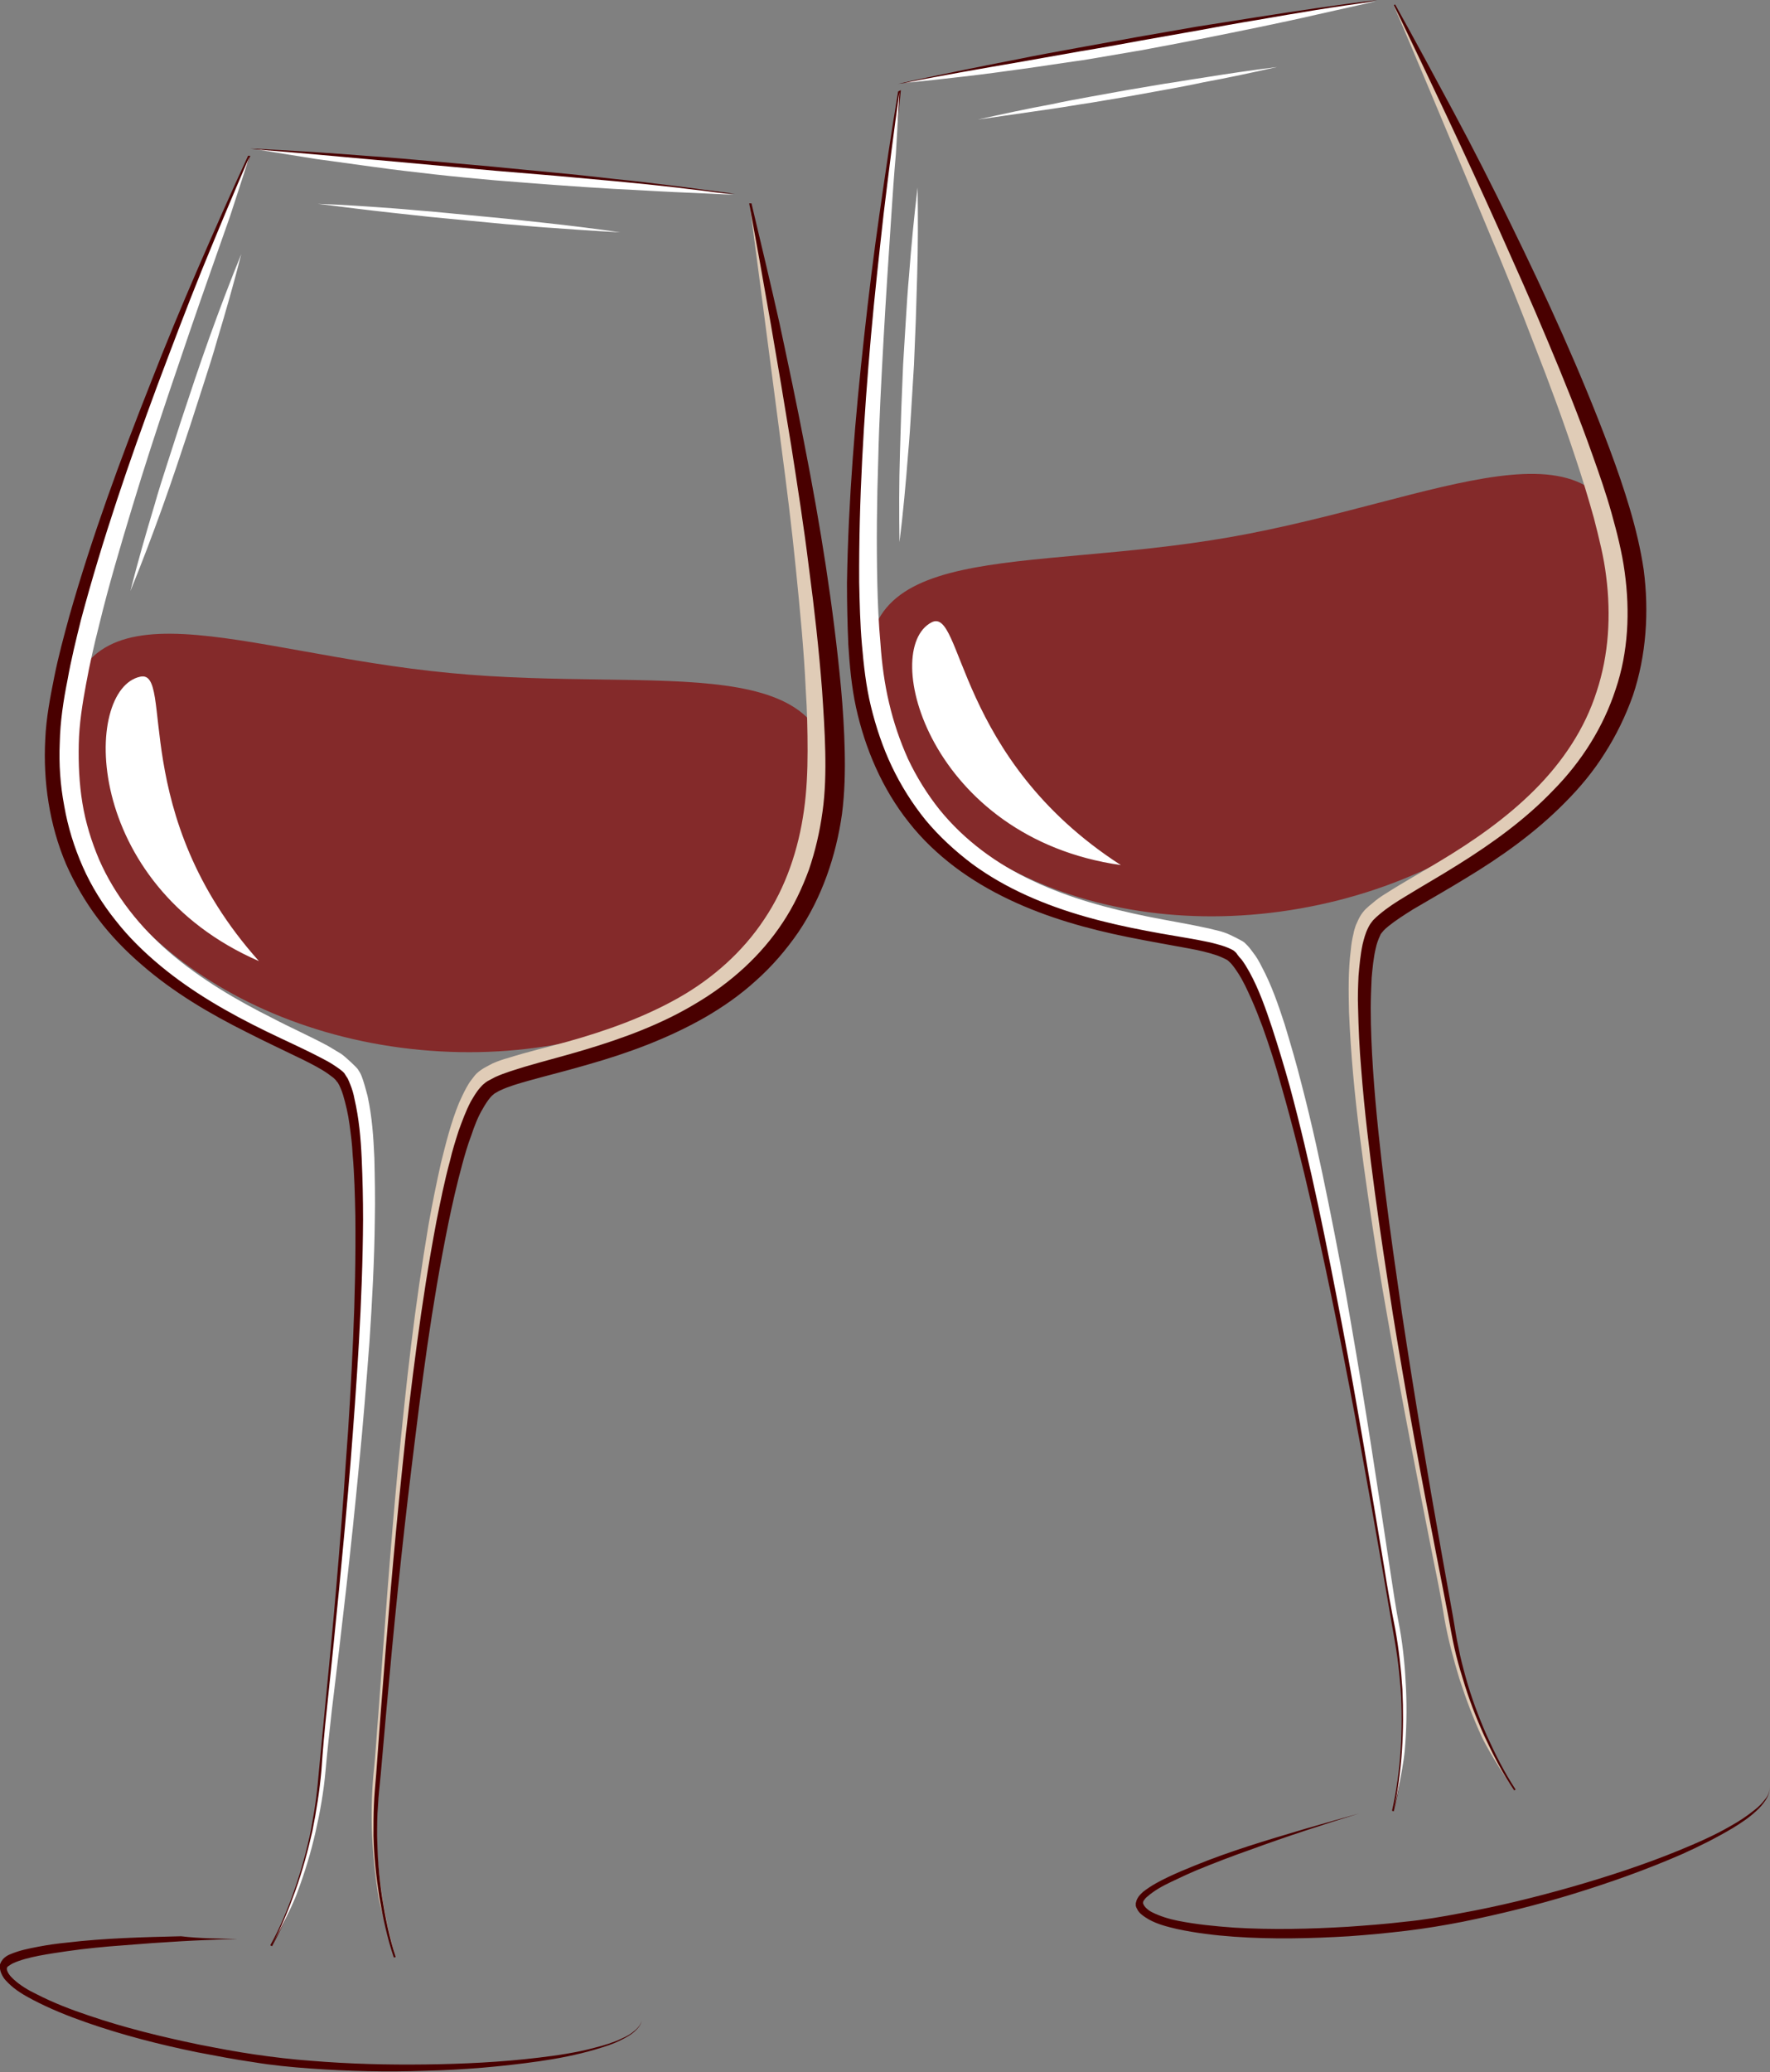 <?xml version="1.0" encoding="UTF-8"?><svg xmlns="http://www.w3.org/2000/svg" xmlns:xlink="http://www.w3.org/1999/xlink" height="457.5" preserveAspectRatio="xMidYMid meet" version="1.0" viewBox="0.2 0.0 391.0 457.5" width="391.0" zoomAndPan="magnify"><rect x="0.2" y="0.0" width="391.0" height="457.5" fill="#808080" stroke="none"/><g id="change1_1"><path d="M183.6,176.8c-3.3,34.8-43.8,59.4-90.6,55c-46.7-4.4-82-36.2-78.7-71c3.3-34.8,38.7-16.6,85.4-12.2 C146.5,153.1,186.9,142.1,183.6,176.8z M271.9,118.6c-46.3,8.1-85.2-0.1-79.2,34.3c6,34.4,48.4,55.8,94.6,47.7 c46.3-8.1,78.9-42.5,72.8-77C354.2,89.2,318.1,110.5,271.9,118.6z" fill="#842a2a"/></g><g id="change2_1"><path d="M165.8,45c4.2,17.6,7.8,35.3,10.9,53.2c3.1,17.8,5.7,35.8,7,54c0.3,4.5,0.5,9.1,0.6,13.7 c0,4.6-0.1,9.2-0.8,13.9c-1.4,9.2-4.6,18.4-10,26.3c-2.7,3.9-5.9,7.5-9.5,10.5c-3.6,3.1-7.5,5.7-11.6,8c-8.2,4.5-17,7.4-25.9,9.7 c-4.4,1.2-8.8,2.2-13,3.4c-1,0.3-2.1,0.7-3,1c-0.9,0.4-1.8,0.9-2.3,1.3c-0.3,0.2-0.6,0.6-0.8,1c-0.3,0.4-0.5,0.8-0.8,1.3 c-0.5,0.9-1,1.8-1.4,2.8c-1.7,4-2.9,8.3-4,12.6c-1.1,4.3-2,8.7-2.9,13.1c-3.4,17.7-5.6,35.6-7.7,53.5c-2.1,17.9-3.8,35.9-5.4,53.9 c-0.4,4.5-0.8,9-1.3,13.5c-0.5,4.5-0.6,9-0.5,13.5c0.1,4.5,0.5,9,1.2,13.4c0.7,4.4,1.6,8.9,2.9,13.2c0,0-2.9-8.6-3.7-13 c-0.7-4.5-1.2-9-1.4-13.5c-0.2-4.5-0.1-9.1,0.3-13.6c0.5-4.5,0.7-9,1.1-13.5c1.3-18,2.6-36.1,4.3-54.1c0.9-9,1.8-18,2.9-27 c1.1-9,2.4-18,3.9-26.9c0.8-4.5,1.7-8.9,2.7-13.4c1.1-4.4,2.2-8.9,4-13.3c0.5-1.1,1-2.2,1.6-3.3c0.3-0.5,0.6-1.1,1-1.6 c0.4-0.5,0.8-1.1,1.3-1.6c1.2-1.1,2.4-1.6,3.5-2.2c1.1-0.5,2.3-0.9,3.4-1.2c4.4-1.4,8.8-2.4,13.1-3.6c8.6-2.4,17-5.4,24.6-9.7 c7.6-4.3,14.2-10.2,18.9-17.3c4.8-7.1,7.6-15.5,8.8-24.1c0.6-4.2,0.8-8.7,0.8-13.1c0-4.4-0.1-8.9-0.4-13.4 c-0.4-8.9-1.3-17.9-2.2-26.9c-0.9-9-2-17.9-3.2-26.9C170.5,80.9,165.8,45,165.8,45z M329.1,51.2c3.5,8.3,6.9,16.7,10.1,25.1 c3.3,8.4,6.4,16.8,9.2,25.3c1.4,4.2,2.7,8.5,3.9,12.8c1.1,4.3,2.2,8.6,2.7,12.8c1.1,8.6,0.6,17.4-2.1,25.5 c-2.6,8.2-7.5,15.5-13.7,21.7c-6.2,6.2-13.5,11.3-21.2,15.9c-3.8,2.3-7.8,4.5-11.7,7c-1,0.6-2,1.3-2.9,2.1c-1,0.8-2,1.6-2.8,3 c-0.4,0.7-0.6,1.3-0.9,1.9c-0.2,0.6-0.4,1.2-0.5,1.8c-0.3,1.2-0.5,2.4-0.6,3.6c-0.6,4.7-0.5,9.3-0.4,13.8c0.2,4.6,0.5,9.1,0.9,13.6 c0.8,9,2,18,3.3,27c1.3,9,2.7,17.9,4.3,26.8c3.1,17.8,6.6,35.6,10.1,53.3c0.9,4.4,1.8,8.8,2.5,13.3c0.8,4.5,2,8.9,3.3,13.2 c1.4,4.3,3,8.6,4.9,12.7c1.9,4.1,7,11.6,7,11.6c-2.4-3.8-4.5-7.8-6.3-11.9c-1.8-4.1-3.4-8.4-4.7-12.7c-1.3-4.3-2.3-8.7-3.1-13.1 c-0.7-4.5-1.5-8.9-2.3-13.4c-3.2-17.8-6.3-35.6-9-53.4c-2.7-17.8-5.3-35.7-6.7-53.7c-0.3-4.5-0.6-9-0.7-13.4 c-0.1-4.5,0-8.9,0.6-13.2c0.2-1.1,0.3-2.1,0.6-3.1c0.1-0.5,0.3-1,0.4-1.4c0.2-0.5,0.4-0.9,0.5-1.2c0.3-0.5,1.1-1.2,1.9-1.8 c0.8-0.6,1.7-1.2,2.6-1.8c3.7-2.3,7.8-4.4,11.7-6.7c7.9-4.5,15.7-9.7,22.4-16.2c3.3-3.3,6.4-6.8,9.1-10.8c2.6-3.9,4.8-8.2,6.4-12.7 c3.2-9,3.8-18.7,2.7-28c-0.6-4.7-1.7-9.2-2.9-13.7c-1.2-4.4-2.7-8.8-4.2-13.1c-6.1-17.2-13.4-33.8-21-50.2 c-7.7-16.4-15.9-32.5-24.5-48.4C308.2,1.2,322.2,34.6,329.1,51.2z" fill="#e0ccb7"/></g><g id="change3_1"><path d="M52.7,428.1c-8.4,0.2-16.8,0.7-25.2,1.4c-4.2,0.3-8.4,0.7-12.5,1.3c-2.1,0.3-4.1,0.6-6.2,1 c-2,0.4-4.1,0.9-5.8,1.7c-0.4,0.2-0.8,0.5-1.1,0.7c-0.1,0.1-0.2,0.4-0.2,0.4c0,0.8,0.8,1.8,1.5,2.4c1.4,1.3,3.2,2.4,5.1,3.3 c3.7,1.9,7.6,3.4,11.5,4.7c7.9,2.7,16.1,4.7,24.3,6.4c4.1,0.8,8.2,1.6,12.4,2.2c4.1,0.6,8.3,1.1,12.5,1.4c8.4,0.7,16.8,0.9,25.1,0.8 c8.4-0.1,16.8-0.5,25.1-1.5c4.2-0.5,8.3-1.1,12.4-2.2c2-0.5,4-1.1,5.9-2c0.9-0.4,1.9-0.9,2.7-1.6c0.8-0.6,1.6-1.5,1.8-2.5 c-0.2,1.1-0.9,1.9-1.7,2.6c-0.8,0.7-1.7,1.2-2.7,1.7c-1.9,1-3.9,1.6-5.9,2.2c-4.1,1.2-8.2,2-12.4,2.6c-8.4,1.2-16.8,1.9-25.2,2.1 c-8.4,0.3-16.9,0.1-25.3-0.5c-4.2-0.3-8.4-0.7-12.6-1.4c-4.2-0.6-8.3-1.4-12.5-2.2c-8.3-1.7-16.5-3.8-24.5-6.6c-4-1.4-8-3-11.8-5 c-1.9-1-3.8-2.1-5.4-3.7c-0.4-0.4-0.8-0.8-1.1-1.3c-0.3-0.5-0.6-1.1-0.7-1.8c0-0.2,0-0.3,0-0.6l0-0.1l0-0.2c0-0.1,0-0.2,0.1-0.3 c0.1-0.4,0.4-0.7,0.6-1c0.5-0.5,1-0.8,1.5-1c2.1-0.9,4.2-1.3,6.3-1.7c2.1-0.4,4.2-0.7,6.3-0.9c4.2-0.5,8.4-0.8,12.6-1 c4.2-0.2,8.4-0.3,12.6-0.4C44.3,428,48.5,428,52.7,428.1z M55,34.4c-3.8,8.2-7.5,16.6-11.1,24.9c-3.6,8.3-7.1,16.7-10.4,25.2 c-6.7,16.9-13,34-18,51.6c-1.2,4.4-2.4,8.8-3.3,13.3c-0.9,4.5-1.8,9.1-2,13.8c-0.5,9.3,0.9,18.9,4.6,27.6c1.9,4.3,4.3,8.4,7.1,12.1 c2.8,3.7,6.1,7.1,9.6,10.1c7,6.1,15,10.8,23.2,14.9c4.1,2.1,8.2,4,12.3,6c2,1,4,2,5.7,3.2c0.4,0.3,0.8,0.6,1.2,0.9 c0.2,0.2,0.3,0.3,0.5,0.5c0.1,0.2,0.2,0.3,0.4,0.5c0.5,0.8,0.9,1.8,1.2,2.8c0.6,2,1.1,4.2,1.4,6.4c0.3,2.2,0.6,4.4,0.7,6.7 c0.4,4.5,0.5,9,0.6,13.5c0.1,9-0.1,18.1-0.5,27.2c-0.4,9.1-0.9,18.1-1.6,27.2c-1.2,18.1-2.8,36.2-4.6,54.2l-1.3,13.5 c-0.2,2.3-0.4,4.5-0.7,6.8c-0.3,2.2-0.7,4.5-1.1,6.7c-0.9,4.4-2.1,8.8-3.6,13.1c-1.5,4.3-3.2,8.5-5.4,12.4l0.4,0.2 c2.2-4,4-8.2,5.6-12.4c1.6-4.3,2.8-8.7,3.8-13.1c0.5-2.2,0.9-4.5,1.2-6.7c0.3-2.3,0.5-4.5,0.8-6.8L73,377c2-18,3.9-36.1,5.5-54.2 c0.7-9.1,1.4-18.1,1.9-27.2c0.5-9.1,0.8-18.2,0.8-27.3c0-4.6-0.1-9.1-0.4-13.7c-0.2-2.3-0.4-4.6-0.7-6.9c-0.3-2.3-0.7-4.6-1.4-6.9 c-0.4-1.2-0.8-2.3-1.4-3.5c-0.1-0.2-0.4-0.6-0.6-0.9c-0.2-0.3-0.5-0.5-0.7-0.8c-0.5-0.5-1-0.9-1.5-1.2c-2-1.4-4-2.5-6.1-3.5 c-4.1-2.1-8.2-4-12.2-6.1c-8-4.2-15.7-8.9-22.3-14.8c-6.6-5.9-12.1-13-15.4-21.1c-1.7-4-2.8-8.3-3.5-12.6c-0.7-4.3-0.8-8.7-0.6-13.1 c0.2-4.3,1-8.8,1.9-13.1c0.9-4.4,2-8.8,3.2-13.1c2.3-8.7,5-17.3,7.9-25.9c2.8-8.6,5.8-17.1,8.9-25.7c6.2-17.1,12.6-34,19.2-51 L55,34.4z M165.7,44.9c3.3,17.9,6.4,35.7,9.3,53.6c1.4,9,2.8,17.9,3.9,26.9c1.2,9,2.2,18,2.9,27c0.3,4.5,0.6,9,0.7,13.5 c0.1,4.5,0,9-0.6,13.3c-0.6,4.4-1.6,8.7-3,12.8c-1.5,4.1-3.4,8.1-5.8,11.7c-4.8,7.3-11.5,13.3-19.1,17.8c-7.6,4.6-16,7.7-24.7,10.3 c-4.3,1.3-8.7,2.4-13.1,3.7c-2.2,0.7-4.4,1.3-6.6,2.3c-0.6,0.3-1.1,0.6-1.7,0.9c-0.3,0.2-0.6,0.4-0.8,0.6c-0.3,0.2-0.6,0.6-0.8,0.8 c-0.9,1-1.5,2.1-2.1,3.1c-1.1,2.1-1.9,4.3-2.7,6.5c-0.7,2.2-1.4,4.4-1.9,6.6c-1.2,4.4-2.1,8.9-3,13.4c-1.7,9-3.1,18-4.3,27 c-1.2,9-2.3,18-3.2,27.1c-1.9,18.1-3.4,36.2-4.8,54.3l-1,13.6c-0.2,2.3-0.4,4.5-0.5,6.8c-0.1,2.3-0.1,4.6-0.1,6.8 c0.1,4.6,0.6,9.1,1.3,13.6c0.8,4.5,1.7,8.9,3.2,13.3l0.4-0.1c-1.4-4.3-2.3-8.8-3-13.2c-0.7-4.5-1-9-1.1-13.5c0-2.3,0-4.5,0.2-6.8 c0.1-2.3,0.4-4.5,0.6-6.8l1.2-13.6c1.6-18.1,3.4-36.1,5.6-54.1c1.1-9,2.2-18,3.5-27c1.3-9,2.8-17.9,4.6-26.8 c0.9-4.4,1.9-8.8,3.1-13.2c0.6-2.2,1.2-4.3,2-6.4c0.7-2.1,1.5-4.2,2.6-6c0.5-0.9,1.1-1.8,1.7-2.5c0.2-0.2,0.3-0.3,0.4-0.4 c0.2-0.1,0.3-0.3,0.5-0.4c0.4-0.2,0.8-0.5,1.3-0.7c1.9-0.9,4.1-1.5,6.2-2.1c4.3-1.2,8.8-2.3,13.2-3.6c8.8-2.5,17.5-5.7,25.6-10.3 c4-2.3,7.9-5,11.4-8.2c3.5-3.1,6.6-6.7,9.3-10.6c5.3-7.8,8.4-17,9.7-26.2c0.6-4.7,0.7-9.3,0.6-13.9c-0.1-4.6-0.4-9.2-0.8-13.7 c-1.7-18.2-4.6-36.2-8.1-54c-1.7-8.9-3.6-17.8-5.5-26.7c-2-8.9-4.1-17.7-6.2-26.5L165.7,44.9z M82.2,36.1c4.4,0.5,8.9,1,13.3,1.4 l13.4,1.3l13.4,1.2c4.5,0.4,8.9,0.8,13.4,1.1c8.9,0.7,17.9,1.3,26.8,1.7c-8.9-1.2-17.8-2.4-26.7-3.3c-4.4-0.5-8.9-1-13.3-1.4 l-13.4-1.3l-13.4-1.2c-4.5-0.4-8.9-0.8-13.4-1.1c-8.9-0.7-17.9-1.3-26.8-1.7C64.4,34,73.3,35.1,82.2,36.1z M288.1,403.9 c-4,1.2-8.1,2.4-12.1,3.7c-4,1.3-8,2.7-11.9,4.3c-2,0.8-3.9,1.6-5.8,2.5c-1.9,0.9-3.8,1.9-5.6,3.3c-0.4,0.4-0.9,0.8-1.2,1.4 c-0.2,0.3-0.3,0.7-0.4,1.1c0,0.1,0,0.2,0,0.3l0,0.2l0,0.1c0.1,0.2,0.1,0.4,0.2,0.5c0.3,0.7,0.7,1.1,1.2,1.5c0.5,0.4,1,0.7,1.5,1 c2,1.1,4.1,1.6,6.2,2.1c4.2,0.9,8.4,1.4,12.6,1.7c8.5,0.6,16.9,0.4,25.4-0.1c4.2-0.3,8.4-0.7,12.6-1.2c4.2-0.5,8.4-1.2,12.5-2 c8.3-1.7,16.5-3.7,24.6-6.2c8.1-2.5,16-5.3,23.8-8.7c3.8-1.7,7.6-3.6,11.3-5.8c1.8-1.1,3.6-2.3,5.1-3.7c0.8-0.7,1.5-1.5,2.1-2.4 c0.6-0.9,1-1.9,0.9-3c0.1,1.1-0.4,2.1-1.1,2.9c-0.6,0.8-1.4,1.6-2.2,2.2c-1.6,1.3-3.4,2.5-5.2,3.5c-3.6,2.1-7.5,3.8-11.4,5.4 c-7.8,3.2-15.8,5.8-23.8,8.1c-8.1,2.3-16.2,4.3-24.5,5.8c-4.1,0.8-8.3,1.5-12.4,1.9c-4.2,0.5-8.3,0.8-12.5,1.1 c-8.4,0.5-16.8,0.7-25.1,0.2c-4.2-0.3-8.3-0.7-12.4-1.5c-2-0.4-4-1-5.8-1.9c-0.8-0.4-1.8-1.2-2-2c0,0,0-0.3,0.1-0.5 c0.2-0.3,0.5-0.7,0.9-1c1.5-1.3,3.3-2.3,5.2-3.2c1.9-0.9,3.8-1.8,5.7-2.6c3.9-1.6,7.8-3.1,11.8-4.5c7.9-2.9,15.9-5.5,24-8 C296.2,401.6,292.2,402.7,288.1,403.9z M198.6,20.2c-1.5,8.9-2.8,17.9-4.1,26.9c-1.3,9-2.4,18-3.4,27.1c-2,18.1-3.5,36.2-3.8,54.5 c0,4.6,0.1,9.1,0.3,13.7c0.3,4.6,0.7,9.2,1.7,13.8c2,9.1,5.8,18,11.7,25.4c2.9,3.7,6.4,7,10.1,9.8c3.7,2.8,7.8,5.2,12,7.2 c8.4,4,17.4,6.5,26.3,8.3c4.5,0.9,9,1.7,13.4,2.5c2.2,0.4,4.4,0.9,6.4,1.6c0.5,0.2,1,0.4,1.4,0.6c0.2,0.1,0.4,0.2,0.6,0.3 c0.2,0.1,0.3,0.2,0.5,0.4c0.7,0.6,1.3,1.5,1.9,2.4c1.2,1.8,2.1,3.8,3,5.8c0.9,2,1.7,4.1,2.5,6.2c1.5,4.2,2.9,8.5,4.1,12.9 c2.5,8.7,4.7,17.5,6.7,26.3c2,8.8,3.9,17.7,5.7,26.6c3.6,17.8,6.8,35.6,9.9,53.5l2.3,13.4c0.4,2.2,0.8,4.5,1.1,6.7 c0.3,2.2,0.5,4.5,0.7,6.7c0.3,4.5,0.3,9,0,13.6c-0.3,4.5-0.9,9-1.9,13.4l0.4,0.1c1.1-4.4,1.7-8.9,2.1-13.5c0.4-4.5,0.5-9.1,0.2-13.7 c-0.1-2.3-0.3-4.5-0.6-6.8c-0.3-2.3-0.7-4.5-1-6.7l-2.1-13.5c-2.8-17.9-5.7-35.9-9.1-53.7c-1.7-8.9-3.4-17.8-5.4-26.7 c-1.9-8.9-4-17.7-6.4-26.5c-1.2-4.4-2.5-8.8-4-13.1c-0.8-2.2-1.6-4.3-2.5-6.5c-0.9-2.1-1.9-4.2-3.2-6.3c-0.7-1-1.3-2-2.3-3 c-0.2-0.2-0.5-0.5-0.8-0.7c-0.3-0.2-0.6-0.4-0.9-0.6c-0.6-0.3-1.2-0.6-1.7-0.8c-2.3-0.8-4.6-1.3-6.8-1.8c-4.5-0.9-8.9-1.7-13.3-2.7 c-8.8-1.9-17.4-4.4-25.4-8.3c-7.9-3.9-15.1-9.4-20.4-16.3c-2.7-3.4-4.9-7.2-6.7-11.2c-1.8-4-3.1-8.2-4-12.5 c-0.9-4.3-1.4-8.7-1.7-13.2c-0.3-4.5-0.4-9-0.4-13.5c-0.1-9,0.3-18.1,0.7-27.1c0.4-9,1.1-18.1,1.8-27.1c1.4-18.1,3.2-36.1,5-54.2 L198.6,20.2z M308.1,1.1c7.9,16.4,15.7,32.8,23.1,49.3c3.7,8.3,7.4,16.5,10.9,24.9c3.5,8.3,6.9,16.7,9.9,25.2 c1.5,4.2,3,8.5,4.2,12.8c1.2,4.3,2.3,8.6,2.9,13c0.6,4.4,0.8,8.8,0.5,13.1c-0.3,4.4-1.1,8.7-2.5,12.8c-2.7,8.3-7.5,15.9-13.7,22.2 c-6.1,6.4-13.4,11.7-21.1,16.5c-3.8,2.4-7.7,4.6-11.6,7c-2,1.2-3.9,2.4-5.8,4c-0.5,0.4-0.9,0.8-1.4,1.3c-0.2,0.3-0.4,0.5-0.6,0.8 c-0.2,0.3-0.4,0.7-0.5,0.9c-0.6,1.2-0.9,2.4-1.2,3.6c-0.5,2.4-0.7,4.7-0.9,7c-0.1,2.3-0.2,4.6-0.1,6.9c0.1,4.6,0.3,9.1,0.7,13.7 c0.7,9.1,1.8,18.1,3,27.1c1.2,9,2.6,18,4,27c2.9,17.9,6.2,35.8,9.7,53.6l2.6,13.4c0.4,2.2,0.8,4.5,1.3,6.7c0.5,2.2,1.1,4.4,1.8,6.6 c1.3,4.4,2.9,8.6,4.8,12.8c1.9,4.1,4,8.2,6.6,12l0.3-0.2c-2.5-3.8-4.5-7.8-6.4-12c-1.8-4.1-3.4-8.4-4.6-12.7 c-0.6-2.2-1.2-4.4-1.6-6.6c-0.5-2.2-0.8-4.4-1.2-6.7l-2.4-13.4c-3.2-17.9-6.2-35.8-8.9-53.7c-1.3-9-2.6-18-3.7-26.9 c-1.1-9-2.1-18-2.7-27c-0.3-4.5-0.5-9-0.5-13.5c0-2.2,0.1-4.5,0.2-6.7c0.2-2.2,0.4-4.4,0.9-6.5c0.2-1,0.6-2.1,1-2.9 c0.1-0.3,0.2-0.4,0.3-0.5c0.1-0.2,0.3-0.3,0.4-0.5c0.3-0.3,0.7-0.7,1.1-1c1.6-1.3,3.5-2.5,5.4-3.7c3.9-2.3,7.8-4.5,11.7-6.9 c7.8-4.7,15.4-10.1,21.9-16.7c3.3-3.3,6.3-6.9,8.8-10.9c2.5-3.9,4.6-8.2,6.2-12.7c3-8.9,3.6-18.6,2.4-27.8 c-0.7-4.7-1.8-9.2-3.1-13.6c-1.3-4.4-2.8-8.7-4.4-13c-6.4-17.1-14-33.7-22-50c-4-8.2-8.1-16.3-12.4-24.3c-4.3-8-8.6-16-13-23.9 L308.1,1.1z M225.2,14.7c4.4-0.7,8.8-1.4,13.3-2.1l13.2-2.3l13.2-2.4c4.4-0.8,8.8-1.6,13.2-2.5c8.8-1.7,17.6-3.5,26.3-5.4 c-8.9,1.1-17.7,2.4-26.6,3.8c-4.4,0.7-8.8,1.4-13.3,2.1l-13.2,2.3l-13.2,2.4c-4.4,0.8-8.8,1.6-13.2,2.5c-8.8,1.7-17.6,3.5-26.3,5.4 C207.5,17.4,216.4,16.1,225.2,14.7z" fill="#490000"/></g><g id="change4_1"><path d="M56.9,33c8.8,0.7,17.6,1.5,26.3,2.3l13.2,1.2c4.4,0.4,8.8,0.8,13.2,1.2l13.2,1.1c4.4,0.4,8.8,0.8,13.2,1.2 c8.8,0.8,17.6,1.8,26.3,3L149,42.4c-4.4-0.2-8.8-0.5-13.2-0.7c-8.8-0.5-17.6-1.2-26.4-1.9c-4.4-0.4-8.8-0.8-13.2-1.3 c-4.4-0.5-8.8-1-13.1-1.6c-4.4-0.6-8.7-1.2-13.1-1.8C65.6,34.4,61.2,33.7,56.9,33z M55.3,34.6c-3.6,8.3-7.1,16.7-10.5,25 C41.4,68,38.2,76.5,35,85c-6.3,17-12.2,34.2-16.9,51.8c-1.1,4.4-2.2,8.9-3,13.4c-0.9,4.5-1.6,9.1-1.7,13.8c-0.2,4.7,0.1,9.3,1,14 c0.8,4.6,2.2,9.1,4.1,13.4c1.9,4.3,4.4,8.3,7.3,11.9c2.9,3.7,6.2,6.9,9.8,9.9c7.1,5.9,15.2,10.5,23.4,14.5c4.1,2,8.2,3.8,12.2,5.9 c1,0.5,1.9,1,2.8,1.6c0.9,0.6,1.8,1.2,2.3,1.8c0.1,0.2,0.5,0.8,0.5,0.8l0.2,0.3c0.2,0.4,0.4,0.9,0.6,1.4c0.4,1,0.7,2,0.9,3.1 c1,4.3,1.4,8.7,1.6,13.2c0.2,4.5,0.3,9,0.3,13.5c-0.1,18-1.4,36.1-2.8,54.1c-1.5,18-3.3,36-5.2,54c-0.5,4.5-0.9,9-1.2,13.5 c-0.4,4.5-1.1,8.9-2,13.4c-1,4.4-2.2,8.8-3.7,13c-1.5,4.2-3.2,8.4-5.4,12.4c0,0,4.4-7.9,5.9-12.2c1.6-4.3,2.9-8.6,3.9-13 c1-4.4,1.8-8.9,2.2-13.4c0.4-4.5,0.9-9,1.4-13.5c2.2-18,4.3-35.9,6-54c0.9-9,1.6-18,2.3-27.1c0.6-9,1.1-18.1,1.2-27.2 c0.1-4.5,0-9.1-0.1-13.6c-0.2-4.6-0.5-9.1-1.5-13.7c-0.3-1.1-0.6-2.3-1-3.5c-0.2-0.6-0.4-1.2-0.7-1.7l-0.5-0.8 c-0.2-0.3-2.6-2.6-3.6-3.3c-1-0.6-2-1.2-3-1.8c-4.1-2.2-8.2-4-12.2-6.1c-8-4-15.8-8.6-22.5-14.3c-6.7-5.7-12.3-12.7-15.8-20.7 c-1.7-4-3-8.2-3.7-12.5c-0.7-4.3-0.9-8.7-0.8-13.1c0.1-4.4,0.8-8.8,1.6-13.1c0.8-4.4,1.8-8.8,2.9-13.1c2.1-8.7,4.7-17.4,7.3-26 c2.6-8.6,5.4-17.2,8.3-25.8c2.9-8.6,5.8-17.1,8.8-25.6c1.5-4.3,3-8.5,4.5-12.8L55.3,34.6z M87,47c2.8,0.3,5.6,0.6,8.3,0.9l8.3,0.8 l8.4,0.8c2.8,0.2,5.6,0.5,8.4,0.7c5.6,0.4,11.2,0.8,16.8,1.1c-5.5-0.8-11.1-1.5-16.7-2.1c-2.8-0.3-5.6-0.6-8.3-0.9l-8.3-0.8 l-8.4-0.8c-2.8-0.2-5.6-0.5-8.4-0.7C81.6,45.6,76,45.2,70.4,45C75.9,45.7,81.5,46.4,87,47z M36,112.2c1.1-3.1,2.2-6.2,3.2-9.2 l3.1-9.3l3-9.3c1-3.1,2-6.2,2.9-9.4c1.9-6.3,3.7-12.6,5.3-18.9c-2.5,6.1-4.8,12.2-7,18.3c-1.1,3.1-2.2,6.2-3.2,9.2l-3.1,9.3l-3,9.3 c-1,3.1-2,6.2-2.9,9.4c-1.9,6.3-3.7,12.6-5.3,18.9C31.5,124.4,33.8,118.3,36,112.2z M31.2,149.4c-12.8,2.7-12.9,45.8,26.2,62.8 C28.3,179.7,38.8,147.8,31.2,149.4z M213.1,16.9c4.4-0.5,8.8-1.1,13.1-1.7c4.4-0.6,8.7-1.3,13.1-1.9c4.4-0.7,8.7-1.5,13-2.2 c8.7-1.6,17.3-3.3,26-5.1c4.3-0.9,8.6-1.8,12.9-2.8l12.9-2.9c-8.8,1.1-17.5,2.6-26.1,4.1c-4.3,0.7-8.7,1.5-13,2.3L252,9 c-4.3,0.8-8.7,1.6-13,2.3l-13,2.3c-8.7,1.5-17.4,3-26,4.7C204.4,17.9,208.8,17.4,213.1,16.9z M198.9,20.3 c-1.3,8.9-2.4,17.9-3.5,26.9c-1,9-2,18-2.8,27c-1.6,18.1-2.7,36.2-2.6,54.4c0.1,4.6,0.2,9.1,0.6,13.7c0.4,4.6,0.9,9.2,2,13.7 c1.1,4.5,2.6,9,4.6,13.2c2,4.2,4.5,8.2,7.5,11.9c3,3.6,6.5,6.8,10.2,9.6c3.8,2.8,7.9,5.1,12.1,7c8.4,3.8,17.4,6.1,26.4,7.8 c4.5,0.9,9,1.5,13.3,2.4c1.1,0.2,2.1,0.5,3.2,0.8c1,0.3,2,0.7,2.7,1.1c0.2,0.1,0.7,0.6,0.7,0.6l0.2,0.3c0.3,0.4,0.6,0.8,1,1.2 c0.6,0.8,1.2,1.8,1.7,2.7c2.1,3.8,3.6,8.1,5,12.3c1.4,4.3,2.7,8.6,3.9,12.9c4.7,17.4,8.2,35.2,11.6,52.9c3.4,17.8,6.3,35.6,9.3,53.5 c0.7,4.5,1.5,8.9,2.4,13.4c0.8,4.4,1.3,8.9,1.6,13.4c0.2,4.5,0.2,9-0.1,13.5c-0.3,4.5-0.9,9-1.9,13.4c0,0,2.1-8.8,2.5-13.3 c0.4-4.5,0.5-9.1,0.3-13.6c-0.2-4.5-0.6-9.1-1.4-13.5c-0.9-4.5-1.5-8.9-2.2-13.4c-2.7-17.9-5.4-35.8-8.5-53.6 c-1.5-8.9-3.2-17.8-5-26.7c-1.8-8.9-3.7-17.7-6-26.5c-1.1-4.4-2.4-8.8-3.7-13.1c-1.4-4.3-2.9-8.7-5.1-12.8c-0.5-1-1.1-2.1-1.9-3.1 c-0.4-0.5-0.7-1-1.2-1.5l-0.7-0.7c-0.3-0.3-3.2-1.8-4.4-2.2c-1.1-0.4-2.3-0.6-3.4-0.9c-4.5-1-8.9-1.7-13.4-2.6 c-8.8-1.8-17.5-4.1-25.5-7.9c-8-3.7-15.2-9-20.7-15.8c-2.7-3.4-5-7.1-6.9-11.1c-1.8-4-3.2-8.1-4.2-12.4c-1-4.2-1.6-8.7-1.9-13.1 c-0.4-4.4-0.6-8.9-0.7-13.4c-0.2-9-0.1-18,0.2-27c0.2-9,0.7-18,1.2-27.1c0.5-9,1.1-18,1.7-27.1c0.3-4.5,0.6-9,1-13.5L198.9,20.3z M232.8,24c2.8-0.4,5.5-0.9,8.3-1.3l8.3-1.4l8.3-1.5c2.7-0.5,5.5-1,8.2-1.6c5.5-1,11-2.2,16.4-3.4c-5.6,0.7-11.1,1.5-16.6,2.4 c-2.8,0.4-5.5,0.9-8.3,1.3l-8.3,1.4l-8.3,1.5c-2.7,0.5-5.5,1-8.2,1.6c-5.5,1-11,2.2-16.4,3.4C221.7,25.6,227.3,24.8,232.8,24z M200.8,100.2c0.3-3.3,0.5-6.5,0.7-9.8l0.6-9.8l0.4-9.8c0.1-3.3,0.2-6.5,0.3-9.8c0.2-6.5,0.2-13.1,0.1-19.6 c-0.8,6.5-1.4,13-1.9,19.5c-0.3,3.3-0.5,6.5-0.7,9.8l-0.6,9.8l-0.4,9.8c-0.1,3.3-0.2,6.5-0.3,9.8c-0.2,6.5-0.2,13.1-0.1,19.6 C199.7,113.3,200.3,106.7,200.8,100.2z M206,137.4c-11.6,6-0.4,47.6,41.8,53.6C211.2,167.4,212.9,133.9,206,137.4z" fill="#fff"/></g></svg>
